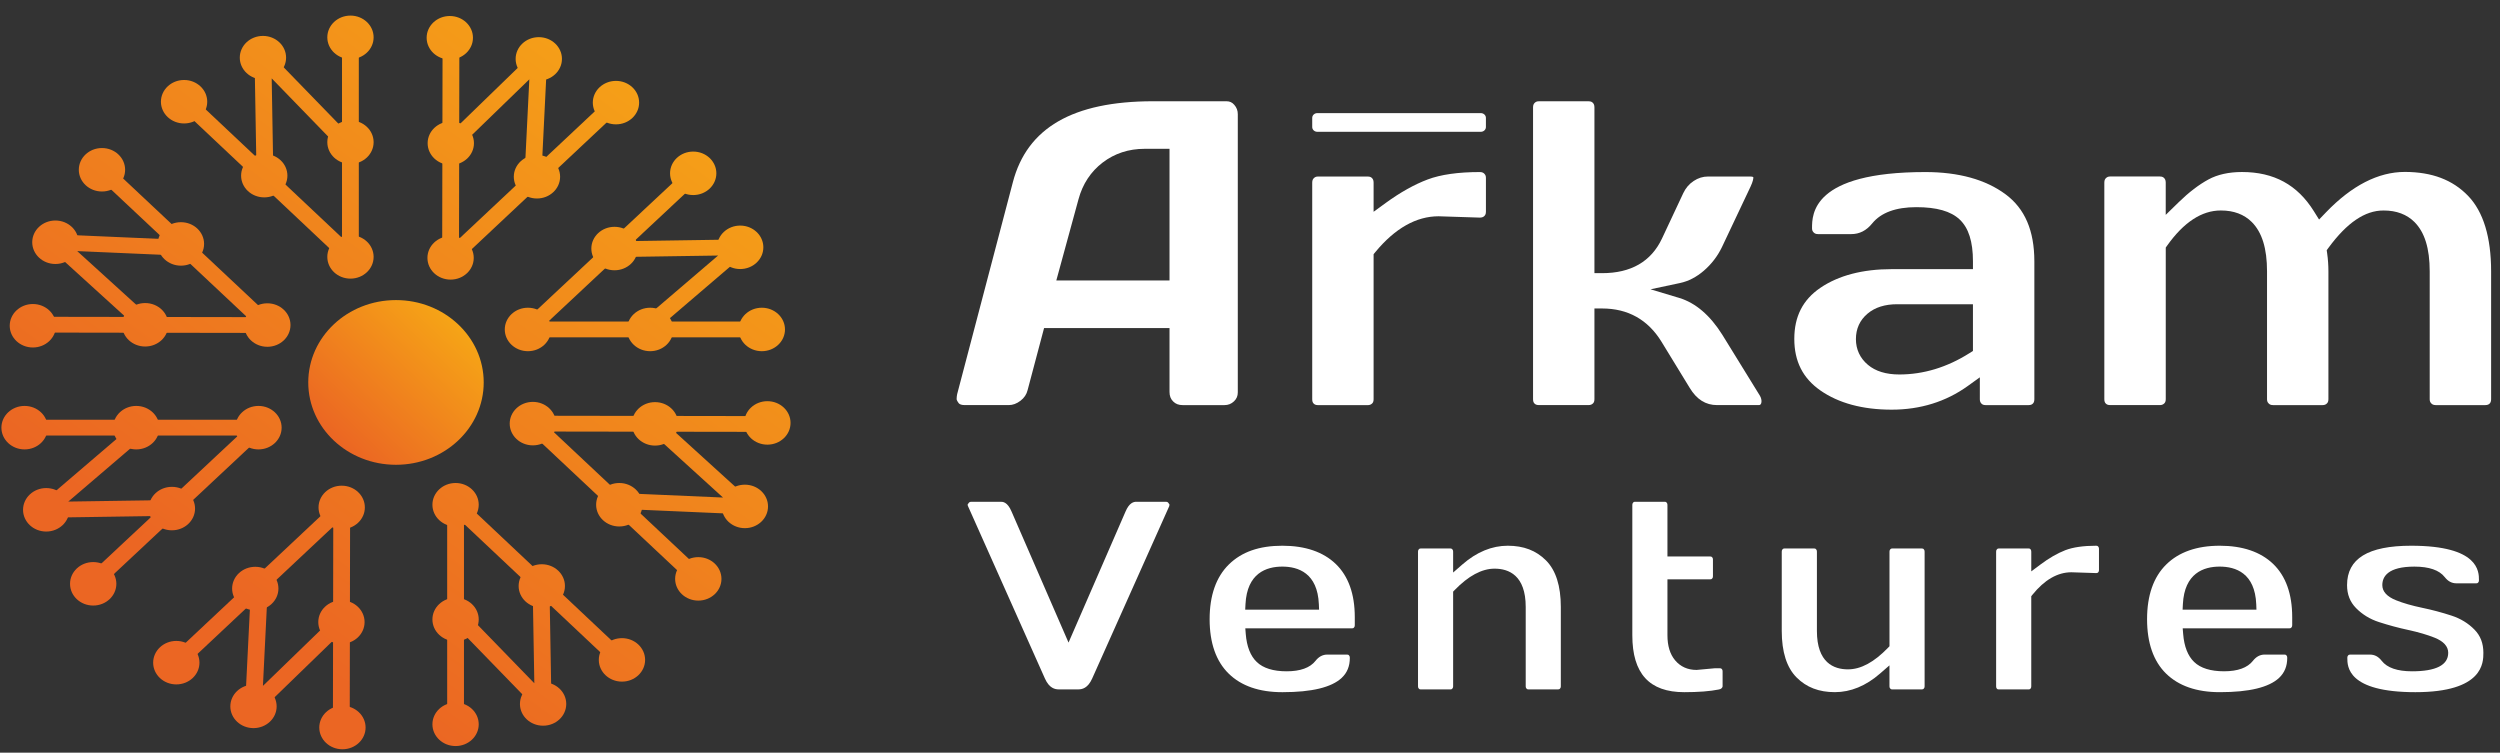 <svg width="186" height="56" viewBox="0 0 186 56" fill="none" xmlns="http://www.w3.org/2000/svg">
<rect x="0" y="0" width="186" height="56" fill="#333333" stroke="none"/>
<path fill-rule="evenodd" clip-rule="evenodd" d="M91.246 7.533H85.764C79.818 7.542 76.413 9.514 75.355 13.564L71.212 29.325C71.19 29.434 71.174 29.56 71.172 29.701C71.172 29.706 71.177 29.795 71.328 29.997C71.401 30.09 71.557 30.139 71.796 30.139H75.048C75.352 30.139 75.638 30.034 75.923 29.817C76.204 29.602 76.377 29.342 76.455 29.021L77.679 24.408H87.012V29.157C87.012 29.457 87.097 29.684 87.281 29.866C87.466 30.054 87.693 30.14 87.993 30.14H91.097C91.38 30.14 91.607 30.05 91.811 29.857C92.003 29.675 92.092 29.462 92.092 29.191V8.498C92.092 8.227 92.009 8.004 91.831 7.8C91.669 7.613 91.49 7.533 91.246 7.533ZM87.012 20.869H78.589L80.241 14.823C80.548 13.688 81.154 12.769 82.041 12.091C82.927 11.416 83.974 11.072 85.153 11.072H87.012V20.869Z" fill="white"/>
<path d="M110.1 12.801C108.492 12.801 107.184 12.987 106.216 13.353C105.226 13.726 104.181 14.313 103.105 15.094L102.196 15.757V13.585C102.196 13.397 102.134 13.307 102.078 13.251C102.023 13.195 101.941 13.134 101.762 13.134H98.062C97.928 13.134 97.833 13.17 97.749 13.256C97.689 13.316 97.629 13.402 97.629 13.586V29.706C97.629 29.893 97.684 29.973 97.741 30.029C97.793 30.081 97.877 30.142 98.062 30.142H101.762C101.896 30.142 101.997 30.103 102.084 30.021C102.138 29.969 102.196 29.887 102.196 29.706V18.911L102.329 18.75C103.79 16.985 105.372 16.091 107.031 16.091L110.101 16.19C110.289 16.19 110.378 16.127 110.435 16.072C110.494 16.012 110.553 15.932 110.553 15.755V13.235C110.553 13.1 110.518 13.009 110.43 12.921C110.369 12.861 110.284 12.801 110.1 12.801Z" fill="white"/>
<path d="M128.139 24.904L130.94 29.446C131.122 29.758 131.083 30.139 130.873 30.139H127.752C126.901 30.139 126.235 29.721 125.713 28.856L123.616 25.426C122.607 23.784 121.121 22.951 119.199 22.951H118.626V29.704C118.626 29.883 118.568 29.966 118.513 30.018C118.426 30.1 118.326 30.138 118.191 30.138H114.492C114.307 30.138 114.221 30.078 114.171 30.026C114.114 29.97 114.059 29.89 114.059 29.704V7.986C114.059 7.802 114.118 7.715 114.179 7.655C114.263 7.57 114.358 7.535 114.492 7.535H118.191C118.371 7.535 118.453 7.595 118.507 7.651C118.564 7.708 118.626 7.797 118.626 7.986V20.323H119.199C121.344 20.323 122.841 19.461 123.647 17.756L125.233 14.375C125.411 13.995 125.664 13.695 126.004 13.468C126.343 13.243 126.694 13.133 127.077 13.133H130.196C130.402 13.133 130.465 13.175 130.449 13.203C130.449 13.294 130.422 13.501 130.24 13.887L128.112 18.387C127.785 19.063 127.333 19.652 126.766 20.141C126.217 20.614 125.619 20.925 124.989 21.058L122.798 21.523L124.942 22.169C126.154 22.536 127.229 23.457 128.139 24.904Z" fill="white"/>
<path fill-rule="evenodd" clip-rule="evenodd" d="M149.211 14.454C147.732 13.357 145.724 12.801 143.242 12.801C134.815 12.801 134.815 15.947 134.815 16.982C134.815 17.116 134.851 17.21 134.936 17.294C134.997 17.356 135.084 17.418 135.267 17.418H137.727C138.344 17.418 138.855 17.159 139.291 16.624C139.944 15.82 141.05 15.413 142.574 15.413C144.089 15.413 145.145 15.713 145.801 16.333C146.463 16.957 146.788 17.976 146.788 19.449V20.024H140.75C138.579 20.024 136.79 20.493 135.433 21.416C134.129 22.305 133.496 23.547 133.496 25.214C133.496 26.885 134.132 28.139 135.438 29.051C136.794 29.995 138.569 30.475 140.71 30.479H140.744C142.87 30.479 144.772 29.888 146.395 28.724L147.3 28.073V29.706C147.3 29.842 147.336 29.942 147.418 30.026C147.472 30.082 147.555 30.141 147.735 30.141H150.921C151.108 30.141 151.192 30.081 151.245 30.026C151.295 29.977 151.356 29.892 151.356 29.706V19.448C151.354 17.158 150.654 15.524 149.211 14.454ZM146.787 26.11L146.519 26.28C144.86 27.328 143.107 27.861 141.311 27.861C140.324 27.861 139.539 27.62 138.976 27.145C138.388 26.655 138.08 25.992 138.08 25.231C138.08 24.457 138.372 23.819 138.949 23.332L138.953 23.33C139.504 22.867 140.24 22.635 141.145 22.635H146.787V26.11Z" fill="white"/>
<path d="M178.923 12.791H178.934C180.943 12.798 182.478 13.38 183.626 14.572C184.762 15.752 185.339 17.642 185.339 20.194V29.704C185.339 29.89 185.277 29.976 185.229 30.025C185.174 30.079 185.088 30.14 184.904 30.14H181.223C181.036 30.14 180.948 30.074 180.893 30.018C180.806 29.933 180.77 29.839 180.77 29.704V20.194C180.77 18.483 180.398 17.282 179.636 16.518C179.065 15.951 178.295 15.661 177.35 15.661H177.324C175.953 15.661 174.617 16.566 173.245 18.429L173.108 18.617L173.141 18.852C173.204 19.296 173.234 19.747 173.234 20.194V29.704C173.234 29.884 173.175 29.965 173.119 30.02C173.033 30.104 172.934 30.14 172.799 30.14H169.118C168.935 30.14 168.849 30.079 168.787 30.015C168.701 29.932 168.667 29.838 168.667 29.703V20.193C168.667 18.483 168.295 17.281 167.531 16.517C166.961 15.95 166.19 15.66 165.245 15.66H165.219C163.809 15.66 162.469 16.537 161.238 18.27L161.132 18.419V29.703C161.132 29.884 161.071 29.966 161.018 30.017C160.93 30.1 160.83 30.139 160.695 30.139H156.996C156.811 30.139 156.725 30.078 156.674 30.026C156.617 29.97 156.562 29.889 156.562 29.703V13.583C156.562 13.399 156.622 13.313 156.682 13.253C156.768 13.167 156.862 13.131 156.995 13.131H160.695C160.874 13.131 160.956 13.192 161.01 13.247C161.066 13.304 161.13 13.394 161.13 13.582V15.986L162.102 15.038C162.856 14.302 163.599 13.736 164.312 13.35C164.988 12.984 165.827 12.798 166.805 12.798C169.179 12.798 170.927 13.749 172.149 15.71L172.539 16.334L173.048 15.804C174.968 13.805 176.945 12.791 178.923 12.791Z" fill="white"/>
<path d="M86.914 37.399C86.896 37.377 86.86 37.332 86.717 37.332H84.537C84.33 37.334 84.013 37.413 83.738 38.062L79.499 47.808L75.263 38.066C74.957 37.332 74.597 37.332 74.462 37.332H72.282C72.146 37.332 72.107 37.378 72.086 37.403C72.012 37.493 71.993 37.54 71.989 37.55L71.988 37.552C71.99 37.576 71.998 37.613 72.012 37.643L72.018 37.655L77.742 50.482C78.065 51.208 78.491 51.291 78.783 51.291H80.217C80.509 51.291 80.934 51.207 81.258 50.482L86.993 37.655C87.003 37.63 87.01 37.587 87.01 37.537C87.01 37.537 87.008 37.534 87.005 37.529C86.994 37.512 86.97 37.468 86.914 37.399Z" fill="white"/>
<path fill-rule="evenodd" clip-rule="evenodd" d="M91.426 41.997C92.383 41.058 93.685 40.602 95.408 40.602C97.108 40.602 98.444 41.059 99.381 41.959C100.32 42.863 100.796 44.193 100.796 45.916V46.503C100.796 46.615 100.761 46.666 100.73 46.698C100.698 46.73 100.665 46.749 100.594 46.749H92.651L92.684 47.169C92.758 48.101 93.034 48.804 93.504 49.253C93.983 49.713 94.732 49.945 95.726 49.945C96.743 49.945 97.465 49.684 97.871 49.17C98.119 48.855 98.399 48.706 98.742 48.701H100.226C100.297 48.701 100.33 48.721 100.361 48.752C100.393 48.785 100.427 48.836 100.427 48.949C100.427 49.566 100.229 50.053 99.82 50.436C99.066 51.142 97.59 51.498 95.433 51.498H95.395C93.69 51.498 92.35 51.034 91.415 50.118C90.474 49.198 89.996 47.834 89.996 46.067C89.996 44.299 90.48 42.928 91.426 41.997ZM92.664 44.953L92.643 45.361H98.14L98.123 44.956C98.028 42.64 96.591 42.155 95.404 42.155C94.215 42.156 92.778 42.641 92.664 44.953Z" fill="white"/>
<path d="M112.176 40.602C111 40.602 109.867 41.067 108.81 41.988L108.113 42.596V41.056C108.113 40.943 108.077 40.891 108.047 40.861C108.01 40.822 107.975 40.808 107.922 40.808H105.691C105.635 40.808 105.603 40.822 105.565 40.861C105.534 40.892 105.5 40.943 105.5 41.056V51.055C105.5 51.158 105.535 51.208 105.565 51.239C105.603 51.279 105.637 51.292 105.691 51.292H107.922C107.977 51.292 108.01 51.279 108.047 51.24C108.078 51.208 108.113 51.158 108.113 51.055V44.017L108.221 43.906C109.247 42.846 110.248 42.308 111.195 42.308C112.252 42.308 113.513 42.803 113.513 45.155V51.054C113.513 51.157 113.548 51.207 113.578 51.238C113.616 51.278 113.649 51.291 113.704 51.291H115.924C115.995 51.291 116.028 51.272 116.06 51.238C116.09 51.207 116.125 51.157 116.125 51.054V45.155C116.125 43.592 115.754 42.428 115.023 41.696C114.29 40.959 113.359 40.602 112.176 40.602Z" fill="white"/>
<path d="M127.589 49.718H127.958C128.032 49.718 128.067 49.737 128.098 49.77C128.126 49.799 128.161 49.846 128.161 49.955V51.055C128.161 51.092 128.153 51.138 128.094 51.199C128.041 51.254 127.979 51.284 127.87 51.3C127.226 51.431 126.364 51.498 125.31 51.498C122.709 51.498 121.445 50.112 121.445 47.263V37.58C121.445 37.468 121.481 37.417 121.51 37.385C121.548 37.346 121.581 37.332 121.636 37.332H123.867C123.922 37.332 123.955 37.346 123.991 37.384C124.023 37.416 124.058 37.468 124.058 37.58V41.403H127.25C127.31 41.403 127.343 41.417 127.38 41.455C127.409 41.484 127.443 41.531 127.443 41.641V42.864C127.443 42.973 127.409 43.021 127.38 43.049C127.342 43.088 127.31 43.101 127.25 43.101H124.058V47.264C124.058 48.048 124.248 48.675 124.625 49.123C125.025 49.601 125.563 49.843 126.226 49.843L127.589 49.718Z" fill="white"/>
<path d="M142.992 40.808H140.771C140.715 40.808 140.683 40.821 140.645 40.86C140.616 40.891 140.578 40.942 140.578 41.055V48.081L140.47 48.193C139.422 49.275 138.446 49.8 137.485 49.8C136.434 49.8 135.178 49.304 135.178 46.943V41.054C135.178 40.942 135.142 40.89 135.111 40.859C135.073 40.82 135.041 40.807 134.985 40.807H132.755C132.701 40.807 132.667 40.82 132.628 40.859C132.599 40.891 132.562 40.942 132.562 41.054V46.943C132.562 48.504 132.934 49.669 133.665 50.402C134.398 51.139 135.33 51.496 136.512 51.496C137.689 51.496 138.822 51.031 139.878 50.11L140.576 49.503V51.053C140.576 51.158 140.612 51.206 140.643 51.238C140.681 51.277 140.713 51.291 140.77 51.291H142.99C143.06 51.291 143.095 51.271 143.126 51.237C143.155 51.206 143.191 51.158 143.191 51.053V41.056C143.191 40.944 143.156 40.891 143.124 40.859C143.097 40.827 143.064 40.808 142.992 40.808Z" fill="white"/>
<path d="M153.655 40.936C154.231 40.714 155.007 40.602 155.962 40.602C156.033 40.602 156.066 40.621 156.097 40.653C156.128 40.686 156.164 40.736 156.164 40.839V42.401C156.164 42.51 156.13 42.557 156.102 42.587C156.071 42.619 156.036 42.638 155.962 42.638L154.111 42.577C153.081 42.577 152.107 43.141 151.21 44.254L151.126 44.358V51.056C151.126 51.165 151.092 51.212 151.065 51.241C151.026 51.28 150.991 51.293 150.935 51.293H148.703C148.624 51.293 148.596 51.27 148.573 51.245C148.548 51.218 148.512 51.169 148.512 51.056V41.055C148.512 40.941 148.548 40.89 148.579 40.86C148.617 40.821 148.649 40.807 148.703 40.807H150.935C151.003 40.807 151.032 40.825 151.061 40.855C151.089 40.885 151.127 40.938 151.127 41.056V42.511L151.801 42.007C152.443 41.525 153.067 41.165 153.655 40.936Z" fill="white"/>
<path fill-rule="evenodd" clip-rule="evenodd" d="M165.15 40.602C163.451 40.602 162.111 41.07 161.17 41.997C160.221 42.929 159.742 44.298 159.742 46.066C159.742 47.833 160.217 49.197 161.158 50.117C162.094 51.033 163.434 51.497 165.141 51.497H165.177C167.335 51.497 168.81 51.141 169.563 50.435C169.971 50.051 170.17 49.565 170.17 48.948C170.17 48.835 170.135 48.784 170.104 48.751C170.074 48.72 170.039 48.7 169.968 48.7H168.485C168.144 48.705 167.864 48.854 167.614 49.169C167.208 49.683 166.486 49.944 165.468 49.944C164.474 49.944 163.724 49.711 163.246 49.252C162.777 48.803 162.501 48.101 162.427 47.168L162.393 46.748H170.338C170.408 46.748 170.441 46.728 170.473 46.696C170.504 46.664 170.54 46.614 170.54 46.502V45.915C170.54 44.193 170.064 42.863 169.125 41.958C168.187 41.058 166.849 40.602 165.15 40.602ZM162.385 45.361L162.406 44.953C162.52 42.641 163.957 42.155 165.144 42.155C166.333 42.155 167.769 42.64 167.865 44.955L167.88 45.361H162.385Z" fill="white"/>
<path d="M182.393 45.802C183.062 46.019 183.636 46.37 184.1 46.843C184.546 47.297 184.763 47.862 184.763 48.568C184.763 49.293 184.763 51.498 179.703 51.498C174.641 51.498 174.641 49.58 174.641 48.948C174.641 48.837 174.677 48.786 174.708 48.754C174.74 48.722 174.774 48.702 174.844 48.702H176.326C176.673 48.702 176.95 48.849 177.198 49.165C177.603 49.683 178.363 49.945 179.453 49.945C181.241 49.945 182.147 49.482 182.147 48.569C182.147 48.092 181.803 47.711 181.124 47.44C180.59 47.227 179.933 47.034 179.168 46.868C178.445 46.713 177.713 46.515 176.995 46.282C176.331 46.068 175.757 45.718 175.289 45.241C174.841 44.783 174.621 44.225 174.621 43.532C174.621 41.56 176.183 40.602 179.393 40.602C184.434 40.602 184.434 42.529 184.434 43.161C184.434 43.268 184.399 43.32 184.369 43.35C184.34 43.381 184.31 43.399 184.242 43.399H182.758C182.412 43.399 182.136 43.252 181.887 42.936C181.481 42.418 180.723 42.156 179.632 42.156C177.659 42.156 177.244 42.903 177.244 43.532C177.244 44.01 177.59 44.389 178.269 44.661C178.803 44.875 179.46 45.064 180.223 45.223C180.944 45.372 181.674 45.567 182.393 45.802Z" fill="white"/>
<path d="M26.072 19.7C25.909 19.7 25.749 19.64 25.629 19.527L13.253 7.869C13.009 7.64 13.009 7.269 13.254 7.04C13.498 6.812 13.894 6.812 14.137 7.041L25.445 17.692V2.88C25.445 2.556 25.726 2.293 26.071 2.293C26.416 2.293 26.696 2.556 26.696 2.88V19.113C26.696 19.35 26.544 19.564 26.31 19.655C26.233 19.685 26.153 19.7 26.072 19.7Z" fill="url(#paint0_linear_1301_309)"/>
<path d="M19.714 13.712C19.373 13.712 19.095 13.456 19.09 13.135L18.938 4.299C18.933 4.055 19.091 3.834 19.332 3.744C19.573 3.655 19.849 3.714 20.024 3.894L26.536 10.601C26.769 10.84 26.75 11.212 26.495 11.43C26.24 11.649 25.845 11.631 25.611 11.392L20.214 5.831L20.339 13.116C20.345 13.44 20.07 13.706 19.724 13.711C19.72 13.712 19.717 13.712 19.714 13.712Z" fill="url(#paint1_linear_1301_309)"/>
<path d="M19.66 14.685C20.612 14.685 21.383 13.961 21.383 13.068C21.383 12.175 20.612 11.451 19.66 11.451C18.709 11.451 17.938 12.175 17.938 13.068C17.938 13.961 18.709 14.685 19.66 14.685Z" fill="url(#paint2_linear_1301_309)"/>
<path d="M26.074 12.195C27.026 12.195 27.797 11.471 27.797 10.578C27.797 9.685 27.026 8.961 26.074 8.961C25.123 8.961 24.352 9.685 24.352 10.578C24.352 11.471 25.123 12.195 26.074 12.195Z" fill="url(#paint3_linear_1301_309)"/>
<path d="M26.074 20.73C27.026 20.73 27.797 20.006 27.797 19.113C27.797 18.22 27.026 17.496 26.074 17.496C25.123 17.496 24.352 18.22 24.352 19.113C24.352 20.006 25.123 20.73 26.074 20.73Z" fill="url(#paint4_linear_1301_309)"/>
<path d="M13.695 9.185C14.647 9.185 15.418 8.461 15.418 7.568C15.418 6.675 14.647 5.951 13.695 5.951C12.744 5.951 11.973 6.675 11.973 7.568C11.973 8.461 12.744 9.185 13.695 9.185Z" fill="url(#paint5_linear_1301_309)"/>
<path d="M26.074 4.394C27.026 4.394 27.797 3.67 27.797 2.777C27.797 1.884 27.026 1.16 26.074 1.16C25.123 1.16 24.352 1.884 24.352 2.777C24.352 3.67 25.123 4.394 26.074 4.394Z" fill="url(#paint6_linear_1301_309)"/>
<path d="M19.563 5.906C20.514 5.906 21.285 5.182 21.285 4.289C21.285 3.396 20.514 2.672 19.563 2.672C18.611 2.672 17.84 3.396 17.84 4.289C17.84 5.182 18.611 5.906 19.563 5.906Z" fill="url(#paint7_linear_1301_309)"/>
<path d="M33.523 19.773C33.442 19.773 33.361 19.758 33.283 19.728C33.05 19.636 32.897 19.422 32.898 19.185L32.928 2.727C32.929 2.403 33.208 2.141 33.553 2.141C33.898 2.142 34.178 2.405 34.178 2.729L34.151 17.767L45.308 7.293C45.552 7.063 45.948 7.063 46.192 7.293C46.436 7.522 46.436 7.893 46.192 8.122L33.964 19.601C33.845 19.713 33.685 19.773 33.523 19.773Z" fill="url(#paint8_linear_1301_309)"/>
<path d="M39.636 14.032C39.626 14.032 39.616 14.032 39.606 14.031C39.261 14.017 38.995 13.742 39.01 13.418L39.382 5.903L33.984 11.137C33.743 11.37 33.348 11.375 33.1 11.151C32.852 10.925 32.846 10.554 33.086 10.321L39.633 3.972C39.814 3.797 40.092 3.744 40.33 3.841C40.568 3.937 40.718 4.163 40.707 4.407L40.259 13.472C40.244 13.788 39.968 14.032 39.636 14.032Z" fill="url(#paint9_linear_1301_309)"/>
<path d="M33.539 12.271C34.491 12.271 35.262 11.547 35.262 10.654C35.262 9.761 34.491 9.037 33.539 9.037C32.588 9.037 31.816 9.761 31.816 10.654C31.816 11.547 32.588 12.271 33.539 12.271Z" fill="url(#paint10_linear_1301_309)"/>
<path d="M39.949 14.768C40.901 14.768 41.672 14.043 41.672 13.15C41.672 12.257 40.901 11.533 39.949 11.533C38.998 11.533 38.227 12.257 38.227 13.15C38.227 14.043 38.998 14.768 39.949 14.768Z" fill="url(#paint11_linear_1301_309)"/>
<path d="M33.524 20.803C34.475 20.803 35.246 20.079 35.246 19.186C35.246 18.293 34.475 17.568 33.524 17.568C32.572 17.568 31.801 18.293 31.801 19.186C31.801 20.079 32.572 20.803 33.524 20.803Z" fill="url(#paint12_linear_1301_309)"/>
<path d="M33.465 4.426C34.416 4.426 35.188 3.702 35.188 2.809C35.188 1.915 34.416 1.191 33.465 1.191C32.514 1.191 31.742 1.915 31.742 2.809C31.742 3.702 32.514 4.426 33.465 4.426Z" fill="url(#paint13_linear_1301_309)"/>
<path d="M45.828 9.252C46.78 9.252 47.551 8.528 47.551 7.635C47.551 6.742 46.78 6.018 45.828 6.018C44.877 6.018 44.105 6.742 44.105 7.635C44.105 8.528 44.877 9.252 45.828 9.252Z" fill="url(#paint14_linear_1301_309)"/>
<path d="M40.086 5.998C41.038 5.998 41.809 5.274 41.809 4.381C41.809 3.488 41.038 2.764 40.086 2.764C39.135 2.764 38.363 3.488 38.363 4.381C38.363 5.274 39.135 5.998 40.086 5.998Z" fill="url(#paint15_linear_1301_309)"/>
<path d="M56.571 25.098H39.278C39.025 25.098 38.797 24.955 38.7 24.736C38.603 24.516 38.657 24.264 38.836 24.096L51.255 12.478C51.5 12.249 51.895 12.249 52.139 12.479C52.382 12.708 52.382 13.08 52.138 13.308L40.791 23.924H56.571C56.916 23.924 57.196 24.187 57.196 24.511C57.196 24.835 56.916 25.098 56.571 25.098Z" fill="url(#paint16_linear_1301_309)"/>
<path d="M47.924 25.099C47.754 25.099 47.585 25.035 47.461 24.908C47.228 24.668 47.247 24.297 47.502 24.078L53.426 19.012L45.666 19.13C45.663 19.13 45.659 19.13 45.656 19.13C45.315 19.13 45.036 18.874 45.031 18.553C45.026 18.229 45.301 17.962 45.646 17.957L55.059 17.814C55.063 17.814 55.066 17.814 55.07 17.814C55.326 17.814 55.557 17.961 55.651 18.185C55.747 18.411 55.684 18.67 55.492 18.835L48.347 24.947C48.225 25.047 48.074 25.099 47.924 25.099Z" fill="url(#paint17_linear_1301_309)"/>
<path d="M45.719 20.109C46.67 20.109 47.442 19.385 47.442 18.492C47.442 17.599 46.67 16.875 45.719 16.875C44.767 16.875 43.996 17.599 43.996 18.492C43.996 19.385 44.767 20.109 45.719 20.109Z" fill="url(#paint18_linear_1301_309)"/>
<path d="M48.371 26.129C49.323 26.129 50.094 25.405 50.094 24.512C50.094 23.619 49.323 22.895 48.371 22.895C47.42 22.895 46.648 23.619 46.648 24.512C46.648 25.405 47.42 26.129 48.371 26.129Z" fill="url(#paint19_linear_1301_309)"/>
<path d="M39.277 26.129C40.229 26.129 41 25.405 41 24.512C41 23.619 40.229 22.895 39.277 22.895C38.326 22.895 37.555 23.619 37.555 24.512C37.555 25.405 38.326 26.129 39.277 26.129Z" fill="url(#paint20_linear_1301_309)"/>
<path d="M51.574 14.512C52.526 14.512 53.297 13.788 53.297 12.895C53.297 12.001 52.526 11.277 51.574 11.277C50.623 11.277 49.852 12.001 49.852 12.895C49.852 13.788 50.623 14.512 51.574 14.512Z" fill="url(#paint21_linear_1301_309)"/>
<path d="M56.68 26.129C57.631 26.129 58.403 25.405 58.403 24.512C58.403 23.619 57.631 22.895 56.68 22.895C55.728 22.895 54.957 23.619 54.957 24.512C54.957 25.405 55.728 26.129 56.68 26.129Z" fill="url(#paint22_linear_1301_309)"/>
<path d="M55.07 20.017C56.022 20.017 56.793 19.294 56.793 18.4C56.793 17.507 56.022 16.783 55.07 16.783C54.119 16.783 53.348 17.507 53.348 18.4C53.348 19.294 54.119 20.017 55.07 20.017Z" fill="url(#paint23_linear_1301_309)"/>
<path d="M51.873 43.582C51.714 43.582 51.553 43.525 51.431 43.41L39.203 31.931C39.024 31.764 38.97 31.511 39.068 31.291C39.164 31.073 39.393 30.93 39.645 30.93L57.179 30.958C57.524 30.959 57.803 31.222 57.803 31.546C57.802 31.87 57.523 32.132 57.178 32.132H57.177L41.157 32.107L52.315 42.581C52.559 42.81 52.559 43.181 52.315 43.41C52.193 43.524 52.033 43.582 51.873 43.582Z" fill="url(#paint24_linear_1301_309)"/>
<path d="M55.416 38.264C55.406 38.264 55.397 38.264 55.386 38.263L45.729 37.841C45.384 37.826 45.118 37.551 45.133 37.227C45.149 36.903 45.442 36.652 45.787 36.668L53.791 37.017L48.216 31.949C47.968 31.724 47.962 31.353 48.201 31.12C48.442 30.887 48.838 30.882 49.085 31.106L55.849 37.254C56.036 37.423 56.091 37.684 55.989 37.908C55.891 38.125 55.664 38.264 55.416 38.264Z" fill="url(#paint25_linear_1301_309)"/>
<path d="M48.734 33.152C49.686 33.152 50.457 32.428 50.457 31.535C50.457 30.642 49.686 29.918 48.734 29.918C47.783 29.918 47.012 30.642 47.012 31.535C47.012 32.428 47.783 33.152 48.734 33.152Z" fill="url(#paint26_linear_1301_309)"/>
<path d="M46.074 39.17C47.026 39.17 47.797 38.446 47.797 37.553C47.797 36.66 47.026 35.935 46.074 35.935C45.123 35.935 44.352 36.66 44.352 37.553C44.352 38.446 45.123 39.17 46.074 39.17Z" fill="url(#paint27_linear_1301_309)"/>
<path d="M39.645 33.135C40.596 33.135 41.367 32.411 41.367 31.518C41.367 30.624 40.596 29.9 39.645 29.9C38.693 29.9 37.922 30.624 37.922 31.518C37.922 32.411 38.693 33.135 39.645 33.135Z" fill="url(#paint28_linear_1301_309)"/>
<path d="M57.094 33.082C58.045 33.082 58.817 32.358 58.817 31.465C58.817 30.572 58.045 29.848 57.094 29.848C56.142 29.848 55.371 30.572 55.371 31.465C55.371 32.358 56.142 33.082 57.094 33.082Z" fill="url(#paint29_linear_1301_309)"/>
<path d="M51.953 44.685C52.905 44.685 53.676 43.962 53.676 43.068C53.676 42.175 52.905 41.451 51.953 41.451C51.002 41.451 50.23 42.175 50.23 43.068C50.23 43.962 51.002 44.685 51.953 44.685Z" fill="url(#paint30_linear_1301_309)"/>
<path d="M55.418 39.295C56.37 39.295 57.141 38.571 57.141 37.678C57.141 36.785 56.37 36.06 55.418 36.06C54.467 36.06 53.695 36.785 53.695 37.678C53.695 38.571 54.467 39.295 55.418 39.295Z" fill="url(#paint31_linear_1301_309)"/>
<path d="M33.895 54.372C33.55 54.372 33.27 54.109 33.27 53.785V37.552C33.27 37.315 33.422 37.101 33.656 37.009C33.89 36.919 34.158 36.969 34.337 37.137L46.713 48.794C46.956 49.024 46.956 49.395 46.712 49.624C46.467 49.853 46.072 49.852 45.828 49.623L34.52 38.972V53.785C34.52 54.109 34.241 54.372 33.895 54.372Z" fill="url(#paint32_linear_1301_309)"/>
<path d="M40.407 52.963C40.235 52.963 40.066 52.897 39.944 52.772L33.433 46.065C33.2 45.826 33.219 45.455 33.474 45.236C33.729 45.017 34.124 45.035 34.357 45.275L39.754 50.835L39.628 43.551C39.623 43.227 39.898 42.96 40.243 42.955C40.246 42.955 40.25 42.955 40.254 42.955C40.594 42.955 40.873 43.211 40.878 43.532L41.03 52.369C41.034 52.613 40.877 52.833 40.636 52.923C40.563 52.951 40.484 52.963 40.407 52.963Z" fill="url(#paint33_linear_1301_309)"/>
<path d="M40.309 45.215C41.26 45.215 42.032 44.491 42.032 43.598C42.032 42.705 41.26 41.98 40.309 41.98C39.357 41.98 38.586 42.705 38.586 43.598C38.586 44.491 39.357 45.215 40.309 45.215Z" fill="url(#paint34_linear_1301_309)"/>
<path d="M33.895 47.705C34.846 47.705 35.617 46.981 35.617 46.088C35.617 45.195 34.846 44.471 33.895 44.471C32.943 44.471 32.172 45.195 32.172 46.088C32.172 46.981 32.943 47.705 33.895 47.705Z" fill="url(#paint35_linear_1301_309)"/>
<path d="M33.895 39.17C34.846 39.17 35.617 38.446 35.617 37.553C35.617 36.66 34.846 35.935 33.895 35.935C32.943 35.935 32.172 36.66 32.172 37.553C32.172 38.446 32.943 39.17 33.895 39.17Z" fill="url(#paint36_linear_1301_309)"/>
<path d="M46.274 50.713C47.225 50.713 47.996 49.989 47.996 49.096C47.996 48.203 47.225 47.478 46.274 47.478C45.322 47.478 44.551 48.203 44.551 49.096C44.551 49.989 45.322 50.713 46.274 50.713Z" fill="url(#paint37_linear_1301_309)"/>
<path d="M33.895 55.506C34.846 55.506 35.617 54.782 35.617 53.889C35.617 52.995 34.846 52.272 33.895 52.272C32.943 52.272 32.172 52.995 32.172 53.889C32.172 54.782 32.943 55.506 33.895 55.506Z" fill="url(#paint38_linear_1301_309)"/>
<path d="M40.406 53.992C41.358 53.992 42.129 53.268 42.129 52.375C42.129 51.482 41.358 50.758 40.406 50.758C39.455 50.758 38.684 51.482 38.684 52.375C38.684 53.268 39.455 53.992 40.406 53.992Z" fill="url(#paint39_linear_1301_309)"/>
<path d="M25.393 54.796H25.392C25.047 54.795 24.768 54.532 24.768 54.208L24.795 39.17L13.637 49.644C13.394 49.874 12.997 49.874 12.754 49.644C12.509 49.415 12.509 49.044 12.754 48.815L24.981 37.336C25.159 37.168 25.429 37.118 25.663 37.209C25.897 37.301 26.049 37.515 26.048 37.752L26.019 54.21C26.018 54.534 25.738 54.796 25.393 54.796Z" fill="url(#paint40_linear_1301_309)"/>
<path d="M18.859 53.142C18.775 53.142 18.691 53.126 18.612 53.093C18.373 52.997 18.224 52.772 18.235 52.527L18.684 43.462C18.7 43.138 18.989 42.887 19.338 42.903C19.683 42.918 19.949 43.193 19.934 43.517L19.562 51.03L24.96 45.797C25.201 45.563 25.596 45.558 25.844 45.783C26.091 46.008 26.098 46.38 25.858 46.612L19.309 52.962C19.189 53.08 19.025 53.142 18.859 53.142Z" fill="url(#paint41_linear_1301_309)"/>
<path d="M25.402 47.9C26.354 47.9 27.125 47.176 27.125 46.283C27.125 45.39 26.354 44.666 25.402 44.666C24.451 44.666 23.68 45.39 23.68 46.283C23.68 47.176 24.451 47.9 25.402 47.9Z" fill="url(#paint42_linear_1301_309)"/>
<path d="M18.992 45.404C19.944 45.404 20.715 44.68 20.715 43.787C20.715 42.894 19.944 42.17 18.992 42.17C18.041 42.17 17.27 42.894 17.27 43.787C17.27 44.68 18.041 45.404 18.992 45.404Z" fill="url(#paint43_linear_1301_309)"/>
<path d="M25.422 39.369C26.373 39.369 27.145 38.645 27.145 37.752C27.145 36.859 26.373 36.135 25.422 36.135C24.471 36.135 23.699 36.859 23.699 37.752C23.699 38.645 24.471 39.369 25.422 39.369Z" fill="url(#paint44_linear_1301_309)"/>
<path d="M25.477 55.746C26.428 55.746 27.2 55.022 27.2 54.129C27.2 53.236 26.428 52.512 25.477 52.512C24.525 52.512 23.754 53.236 23.754 54.129C23.754 55.022 24.525 55.746 25.477 55.746Z" fill="url(#paint45_linear_1301_309)"/>
<path d="M13.117 50.92C14.069 50.92 14.84 50.196 14.84 49.303C14.84 48.41 14.069 47.685 13.117 47.685C12.166 47.685 11.395 48.41 11.395 49.303C11.395 50.196 12.166 50.92 13.117 50.92Z" fill="url(#paint46_linear_1301_309)"/>
<path d="M18.86 54.172C19.811 54.172 20.582 53.448 20.582 52.555C20.582 51.662 19.811 50.938 18.86 50.938C17.908 50.938 17.137 51.662 17.137 52.555C17.137 53.448 17.908 54.172 18.86 54.172Z" fill="url(#paint47_linear_1301_309)"/>
<path d="M6.812 44.021C6.652 44.021 6.491 43.964 6.37 43.849C6.126 43.619 6.126 43.248 6.371 43.019L17.718 32.404H1.938C1.593 32.404 1.312 32.142 1.312 31.817C1.312 31.493 1.593 31.23 1.938 31.23H19.231C19.484 31.23 19.711 31.373 19.809 31.593C19.905 31.812 19.852 32.065 19.672 32.232L7.253 43.85C7.131 43.964 6.972 44.021 6.812 44.021Z" fill="url(#paint48_linear_1301_309)"/>
<path d="M3.438 38.516C3.182 38.516 2.951 38.369 2.856 38.145C2.761 37.919 2.824 37.66 3.016 37.495L10.161 31.383C10.416 31.166 10.812 31.182 11.044 31.422C11.277 31.661 11.258 32.032 11.004 32.251L5.08 37.317L12.84 37.2C12.843 37.2 12.847 37.2 12.85 37.2C13.191 37.2 13.469 37.456 13.474 37.777C13.48 38.101 13.205 38.368 12.86 38.373L3.446 38.516C3.444 38.516 3.441 38.516 3.438 38.516Z" fill="url(#paint49_linear_1301_309)"/>
<path d="M12.789 39.455C13.741 39.455 14.512 38.731 14.512 37.838C14.512 36.945 13.741 36.221 12.789 36.221C11.838 36.221 11.066 36.945 11.066 37.838C11.066 38.731 11.838 39.455 12.789 39.455Z" fill="url(#paint50_linear_1301_309)"/>
<path d="M10.137 33.436C11.088 33.436 11.86 32.712 11.86 31.818C11.86 30.925 11.088 30.201 10.137 30.201C9.185 30.201 8.414 30.925 8.414 31.818C8.414 32.712 9.185 33.436 10.137 33.436Z" fill="url(#paint51_linear_1301_309)"/>
<path d="M19.23 33.436C20.182 33.436 20.953 32.712 20.953 31.818C20.953 30.925 20.182 30.201 19.23 30.201C18.279 30.201 17.508 30.925 17.508 31.818C17.508 32.712 18.279 33.436 19.23 33.436Z" fill="url(#paint52_linear_1301_309)"/>
<path d="M6.934 45.053C7.885 45.053 8.657 44.329 8.657 43.436C8.657 42.542 7.885 41.818 6.934 41.818C5.982 41.818 5.211 42.542 5.211 43.436C5.211 44.329 5.982 45.053 6.934 45.053Z" fill="url(#paint53_linear_1301_309)"/>
<path d="M1.828 33.436C2.78 33.436 3.551 32.712 3.551 31.818C3.551 30.925 2.78 30.201 1.828 30.201C0.877 30.201 0.105 30.925 0.105 31.818C0.105 32.712 0.877 33.436 1.828 33.436Z" fill="url(#paint54_linear_1301_309)"/>
<path d="M3.438 39.547C4.389 39.547 5.16 38.823 5.16 37.93C5.16 37.037 4.389 36.312 3.438 36.312C2.486 36.312 1.715 37.037 1.715 37.93C1.715 38.823 2.486 39.547 3.438 39.547Z" fill="url(#paint55_linear_1301_309)"/>
<path d="M19.893 24.771H19.892L2.359 24.742C2.013 24.741 1.734 24.478 1.734 24.154C1.735 23.83 2.014 23.568 2.36 23.568H2.361L18.381 23.594L7.223 13.12C6.978 12.891 6.978 12.52 7.223 12.291C7.466 12.062 7.863 12.062 8.106 12.291L20.335 23.769C20.514 23.936 20.567 24.189 20.47 24.409C20.373 24.628 20.145 24.771 19.893 24.771Z" fill="url(#paint56_linear_1301_309)"/>
<path d="M10.885 24.757C10.729 24.757 10.572 24.702 10.451 24.591L3.687 18.444C3.5 18.274 3.444 18.013 3.547 17.79C3.65 17.566 3.888 17.424 4.15 17.436L13.807 17.858C14.152 17.872 14.419 18.147 14.403 18.471C14.387 18.795 14.098 19.045 13.75 19.031L5.744 18.682L11.32 23.749C11.567 23.975 11.573 24.346 11.334 24.578C11.212 24.697 11.049 24.757 10.885 24.757Z" fill="url(#paint57_linear_1301_309)"/>
<path d="M10.801 25.781C11.752 25.781 12.524 25.057 12.524 24.164C12.524 23.271 11.752 22.547 10.801 22.547C9.849 22.547 9.078 23.271 9.078 24.164C9.078 25.057 9.849 25.781 10.801 25.781Z" fill="url(#paint58_linear_1301_309)"/>
<path d="M13.461 19.765C14.413 19.765 15.184 19.041 15.184 18.148C15.184 17.255 14.413 16.531 13.461 16.531C12.51 16.531 11.738 17.255 11.738 18.148C11.738 19.041 12.51 19.765 13.461 19.765Z" fill="url(#paint59_linear_1301_309)"/>
<path d="M19.891 25.801C20.842 25.801 21.613 25.077 21.613 24.183C21.613 23.29 20.842 22.566 19.891 22.566C18.939 22.566 18.168 23.29 18.168 24.183C18.168 25.077 18.939 25.801 19.891 25.801Z" fill="url(#paint60_linear_1301_309)"/>
<path d="M2.445 25.853C3.397 25.853 4.168 25.129 4.168 24.236C4.168 23.343 3.397 22.619 2.445 22.619C1.494 22.619 0.723 23.343 0.723 24.236C0.723 25.129 1.494 25.853 2.445 25.853Z" fill="url(#paint61_linear_1301_309)"/>
<path d="M7.586 14.248C8.538 14.248 9.309 13.524 9.309 12.631C9.309 11.738 8.538 11.014 7.586 11.014C6.635 11.014 5.863 11.738 5.863 12.631C5.863 13.524 6.635 14.248 7.586 14.248Z" fill="url(#paint62_linear_1301_309)"/>
<path d="M4.121 19.641C5.073 19.641 5.844 18.916 5.844 18.023C5.844 17.13 5.073 16.406 4.121 16.406C3.17 16.406 2.398 17.13 2.398 18.023C2.398 18.916 3.17 19.641 4.121 19.641Z" fill="url(#paint63_linear_1301_309)"/>
<path d="M29.461 34.58C33.065 34.58 35.988 31.837 35.988 28.453C35.988 25.069 33.065 22.326 29.461 22.326C25.856 22.326 22.934 25.069 22.934 28.453C22.934 31.837 25.856 34.58 29.461 34.58Z" fill="url(#paint64_linear_1301_309)"/>
<path d="M110.175 8.416H98.006C97.798 8.416 97.629 8.575 97.629 8.77V9.452C97.629 9.647 97.798 9.806 98.006 9.806H110.175C110.383 9.806 110.552 9.647 110.552 9.452V8.77C110.552 8.575 110.383 8.416 110.175 8.416Z" fill="white"/>
<defs>
<linearGradient id="paint0_linear_1301_309" x1="36.914" y1="-7.269" x2="4.622" y2="36.961" gradientUnits="userSpaceOnUse">
<stop stop-color="#F6A516"/>
<stop offset="0.981" stop-color="#EB6623"/>
<stop offset="1" stop-color="#EB6623"/>
</linearGradient>
<linearGradient id="paint1_linear_1301_309" x1="35.829" y1="-8.061" x2="3.537" y2="36.169" gradientUnits="userSpaceOnUse">
<stop stop-color="#F6A516"/>
<stop offset="0.981" stop-color="#EB6623"/>
<stop offset="1" stop-color="#EB6623"/>
</linearGradient>
<linearGradient id="paint2_linear_1301_309" x1="36.662" y1="-7.452" x2="4.37" y2="36.778" gradientUnits="userSpaceOnUse">
<stop stop-color="#F6A516"/>
<stop offset="0.981" stop-color="#EB6623"/>
<stop offset="1" stop-color="#EB6623"/>
</linearGradient>
<linearGradient id="paint3_linear_1301_309" x1="39.375" y1="-5.473" x2="7.083" y2="38.757" gradientUnits="userSpaceOnUse">
<stop stop-color="#F6A516"/>
<stop offset="0.981" stop-color="#EB6623"/>
<stop offset="1" stop-color="#EB6623"/>
</linearGradient>
<linearGradient id="paint4_linear_1301_309" x1="43.781" y1="-2.256" x2="11.489" y2="41.974" gradientUnits="userSpaceOnUse">
<stop stop-color="#F6A516"/>
<stop offset="0.981" stop-color="#EB6623"/>
<stop offset="1" stop-color="#EB6623"/>
</linearGradient>
<linearGradient id="paint5_linear_1301_309" x1="30.107" y1="-12.238" x2="-2.185" y2="31.991" gradientUnits="userSpaceOnUse">
<stop stop-color="#F6A516"/>
<stop offset="0.981" stop-color="#EB6623"/>
<stop offset="1" stop-color="#EB6623"/>
</linearGradient>
<linearGradient id="paint6_linear_1301_309" x1="35.347" y1="-8.413" x2="3.055" y2="35.816" gradientUnits="userSpaceOnUse">
<stop stop-color="#F6A516"/>
<stop offset="0.981" stop-color="#EB6623"/>
<stop offset="1" stop-color="#EB6623"/>
</linearGradient>
<linearGradient id="paint7_linear_1301_309" x1="32.07" y1="-10.806" x2="-0.222" y2="33.423" gradientUnits="userSpaceOnUse">
<stop stop-color="#F6A516"/>
<stop offset="0.981" stop-color="#EB6623"/>
<stop offset="1" stop-color="#EB6623"/>
</linearGradient>
<linearGradient id="paint8_linear_1301_309" x1="45.066" y1="-1.317" x2="12.774" y2="42.912" gradientUnits="userSpaceOnUse">
<stop stop-color="#F6A516"/>
<stop offset="0.981" stop-color="#EB6623"/>
<stop offset="1" stop-color="#EB6623"/>
</linearGradient>
<linearGradient id="paint9_linear_1301_309" x1="46.703" y1="-0.122" x2="14.411" y2="44.107" gradientUnits="userSpaceOnUse">
<stop stop-color="#F6A516"/>
<stop offset="0.981" stop-color="#EB6623"/>
<stop offset="1" stop-color="#EB6623"/>
</linearGradient>
<linearGradient id="paint10_linear_1301_309" x1="44.064" y1="-2.048" x2="11.772" y2="42.182" gradientUnits="userSpaceOnUse">
<stop stop-color="#F6A516"/>
<stop offset="0.981" stop-color="#EB6623"/>
<stop offset="1" stop-color="#EB6623"/>
</linearGradient>
<linearGradient id="paint11_linear_1301_309" x1="49.347" y1="1.809" x2="17.055" y2="46.039" gradientUnits="userSpaceOnUse">
<stop stop-color="#F6A516"/>
<stop offset="0.981" stop-color="#EB6623"/>
<stop offset="1" stop-color="#EB6623"/>
</linearGradient>
<linearGradient id="paint12_linear_1301_309" x1="48.459" y1="1.159" x2="16.168" y2="45.389" gradientUnits="userSpaceOnUse">
<stop stop-color="#F6A516"/>
<stop offset="0.981" stop-color="#EB6623"/>
<stop offset="1" stop-color="#EB6623"/>
</linearGradient>
<linearGradient id="paint13_linear_1301_309" x1="39.967" y1="-5.039" x2="7.675" y2="39.191" gradientUnits="userSpaceOnUse">
<stop stop-color="#F6A516"/>
<stop offset="0.981" stop-color="#EB6623"/>
<stop offset="1" stop-color="#EB6623"/>
</linearGradient>
<linearGradient id="paint14_linear_1301_309" x1="50.162" y1="2.404" x2="17.87" y2="46.634" gradientUnits="userSpaceOnUse">
<stop stop-color="#F6A516"/>
<stop offset="0.981" stop-color="#EB6623"/>
<stop offset="1" stop-color="#EB6623"/>
</linearGradient>
<linearGradient id="paint15_linear_1301_309" x1="44.906" y1="-1.436" x2="12.614" y2="42.793" gradientUnits="userSpaceOnUse">
<stop stop-color="#F6A516"/>
<stop offset="0.981" stop-color="#EB6623"/>
<stop offset="1" stop-color="#EB6623"/>
</linearGradient>
<linearGradient id="paint16_linear_1301_309" x1="60.181" y1="9.718" x2="27.89" y2="53.948" gradientUnits="userSpaceOnUse">
<stop stop-color="#F6A516"/>
<stop offset="0.981" stop-color="#EB6623"/>
<stop offset="1" stop-color="#EB6623"/>
</linearGradient>
<linearGradient id="paint17_linear_1301_309" x1="58.582" y1="8.551" x2="26.29" y2="52.781" gradientUnits="userSpaceOnUse">
<stop stop-color="#F6A516"/>
<stop offset="0.981" stop-color="#EB6623"/>
<stop offset="1" stop-color="#EB6623"/>
</linearGradient>
<linearGradient id="paint18_linear_1301_309" x1="55.7" y1="6.446" x2="23.408" y2="50.676" gradientUnits="userSpaceOnUse">
<stop stop-color="#F6A516"/>
<stop offset="0.981" stop-color="#EB6623"/>
<stop offset="1" stop-color="#EB6623"/>
</linearGradient>
<linearGradient id="paint19_linear_1301_309" x1="60.46" y1="9.921" x2="28.168" y2="54.151" gradientUnits="userSpaceOnUse">
<stop stop-color="#F6A516"/>
<stop offset="0.981" stop-color="#EB6623"/>
<stop offset="1" stop-color="#EB6623"/>
</linearGradient>
<linearGradient id="paint20_linear_1301_309" x1="54.794" y1="5.785" x2="22.502" y2="50.015" gradientUnits="userSpaceOnUse">
<stop stop-color="#F6A516"/>
<stop offset="0.981" stop-color="#EB6623"/>
<stop offset="1" stop-color="#EB6623"/>
</linearGradient>
<linearGradient id="paint21_linear_1301_309" x1="56.457" y1="7.001" x2="24.165" y2="51.23" gradientUnits="userSpaceOnUse">
<stop stop-color="#F6A516"/>
<stop offset="0.981" stop-color="#EB6623"/>
<stop offset="1" stop-color="#EB6623"/>
</linearGradient>
<linearGradient id="paint22_linear_1301_309" x1="65.637" y1="13.702" x2="33.345" y2="57.932" gradientUnits="userSpaceOnUse">
<stop stop-color="#F6A516"/>
<stop offset="0.981" stop-color="#EB6623"/>
<stop offset="1" stop-color="#EB6623"/>
</linearGradient>
<linearGradient id="paint23_linear_1301_309" x1="61.479" y1="10.666" x2="29.187" y2="54.896" gradientUnits="userSpaceOnUse">
<stop stop-color="#F6A516"/>
<stop offset="0.981" stop-color="#EB6623"/>
<stop offset="1" stop-color="#EB6623"/>
</linearGradient>
<linearGradient id="paint24_linear_1301_309" x1="65.412" y1="13.537" x2="33.12" y2="57.767" gradientUnits="userSpaceOnUse">
<stop stop-color="#F6A516"/>
<stop offset="0.981" stop-color="#EB6623"/>
<stop offset="1" stop-color="#EB6623"/>
</linearGradient>
<linearGradient id="paint25_linear_1301_309" x1="67.952" y1="15.391" x2="35.66" y2="59.621" gradientUnits="userSpaceOnUse">
<stop stop-color="#F6A516"/>
<stop offset="0.981" stop-color="#EB6623"/>
<stop offset="1" stop-color="#EB6623"/>
</linearGradient>
<linearGradient id="paint26_linear_1301_309" x1="64.313" y1="12.734" x2="32.021" y2="56.964" gradientUnits="userSpaceOnUse">
<stop stop-color="#F6A516"/>
<stop offset="0.981" stop-color="#EB6623"/>
<stop offset="1" stop-color="#EB6623"/>
</linearGradient>
<linearGradient id="paint27_linear_1301_309" x1="65.761" y1="13.793" x2="33.469" y2="58.023" gradientUnits="userSpaceOnUse">
<stop stop-color="#F6A516"/>
<stop offset="0.981" stop-color="#EB6623"/>
<stop offset="1" stop-color="#EB6623"/>
</linearGradient>
<linearGradient id="paint28_linear_1301_309" x1="58.639" y1="8.594" x2="26.347" y2="52.824" gradientUnits="userSpaceOnUse">
<stop stop-color="#F6A516"/>
<stop offset="0.981" stop-color="#EB6623"/>
<stop offset="1" stop-color="#EB6623"/>
</linearGradient>
<linearGradient id="paint29_linear_1301_309" x1="69.485" y1="16.51" x2="37.193" y2="60.74" gradientUnits="userSpaceOnUse">
<stop stop-color="#F6A516"/>
<stop offset="0.981" stop-color="#EB6623"/>
<stop offset="1" stop-color="#EB6623"/>
</linearGradient>
<linearGradient id="paint30_linear_1301_309" x1="72.273" y1="18.545" x2="39.981" y2="62.775" gradientUnits="userSpaceOnUse">
<stop stop-color="#F6A516"/>
<stop offset="0.981" stop-color="#EB6623"/>
<stop offset="1" stop-color="#EB6623"/>
</linearGradient>
<linearGradient id="paint31_linear_1301_309" x1="71.649" y1="18.09" x2="39.357" y2="62.319" gradientUnits="userSpaceOnUse">
<stop stop-color="#F6A516"/>
<stop offset="0.981" stop-color="#EB6623"/>
<stop offset="1" stop-color="#EB6623"/>
</linearGradient>
<linearGradient id="paint32_linear_1301_309" x1="65.038" y1="13.264" x2="32.746" y2="57.494" gradientUnits="userSpaceOnUse">
<stop stop-color="#F6A516"/>
<stop offset="0.981" stop-color="#EB6623"/>
<stop offset="1" stop-color="#EB6623"/>
</linearGradient>
<linearGradient id="paint33_linear_1301_309" x1="66.123" y1="14.057" x2="33.831" y2="58.287" gradientUnits="userSpaceOnUse">
<stop stop-color="#F6A516"/>
<stop offset="0.981" stop-color="#EB6623"/>
<stop offset="1" stop-color="#EB6623"/>
</linearGradient>
<linearGradient id="paint34_linear_1301_309" x1="65.29" y1="13.448" x2="32.999" y2="57.678" gradientUnits="userSpaceOnUse">
<stop stop-color="#F6A516"/>
<stop offset="0.981" stop-color="#EB6623"/>
<stop offset="1" stop-color="#EB6623"/>
</linearGradient>
<linearGradient id="paint35_linear_1301_309" x1="62.578" y1="11.47" x2="30.286" y2="55.7" gradientUnits="userSpaceOnUse">
<stop stop-color="#F6A516"/>
<stop offset="0.981" stop-color="#EB6623"/>
<stop offset="1" stop-color="#EB6623"/>
</linearGradient>
<linearGradient id="paint36_linear_1301_309" x1="58.172" y1="8.253" x2="25.88" y2="52.482" gradientUnits="userSpaceOnUse">
<stop stop-color="#F6A516"/>
<stop offset="0.981" stop-color="#EB6623"/>
<stop offset="1" stop-color="#EB6623"/>
</linearGradient>
<linearGradient id="paint37_linear_1301_309" x1="71.845" y1="18.233" x2="39.553" y2="62.463" gradientUnits="userSpaceOnUse">
<stop stop-color="#F6A516"/>
<stop offset="0.981" stop-color="#EB6623"/>
<stop offset="1" stop-color="#EB6623"/>
</linearGradient>
<linearGradient id="paint38_linear_1301_309" x1="66.606" y1="14.41" x2="34.314" y2="58.64" gradientUnits="userSpaceOnUse">
<stop stop-color="#F6A516"/>
<stop offset="0.981" stop-color="#EB6623"/>
<stop offset="1" stop-color="#EB6623"/>
</linearGradient>
<linearGradient id="paint39_linear_1301_309" x1="69.883" y1="16.801" x2="37.591" y2="61.031" gradientUnits="userSpaceOnUse">
<stop stop-color="#F6A516"/>
<stop offset="0.981" stop-color="#EB6623"/>
<stop offset="1" stop-color="#EB6623"/>
</linearGradient>
<linearGradient id="paint40_linear_1301_309" x1="56.39" y1="6.949" x2="24.098" y2="51.179" gradientUnits="userSpaceOnUse">
<stop stop-color="#F6A516"/>
<stop offset="0.981" stop-color="#EB6623"/>
<stop offset="1" stop-color="#EB6623"/>
</linearGradient>
<linearGradient id="paint41_linear_1301_309" x1="54.751" y1="5.753" x2="22.459" y2="49.983" gradientUnits="userSpaceOnUse">
<stop stop-color="#F6A516"/>
<stop offset="0.981" stop-color="#EB6623"/>
<stop offset="1" stop-color="#EB6623"/>
</linearGradient>
<linearGradient id="paint42_linear_1301_309" x1="57.388" y1="7.68" x2="25.096" y2="51.91" gradientUnits="userSpaceOnUse">
<stop stop-color="#F6A516"/>
<stop offset="0.981" stop-color="#EB6623"/>
<stop offset="1" stop-color="#EB6623"/>
</linearGradient>
<linearGradient id="paint43_linear_1301_309" x1="52.106" y1="3.823" x2="19.814" y2="48.053" gradientUnits="userSpaceOnUse">
<stop stop-color="#F6A516"/>
<stop offset="0.981" stop-color="#EB6623"/>
<stop offset="1" stop-color="#EB6623"/>
</linearGradient>
<linearGradient id="paint44_linear_1301_309" x1="52.996" y1="4.473" x2="20.704" y2="48.703" gradientUnits="userSpaceOnUse">
<stop stop-color="#F6A516"/>
<stop offset="0.981" stop-color="#EB6623"/>
<stop offset="1" stop-color="#EB6623"/>
</linearGradient>
<linearGradient id="paint45_linear_1301_309" x1="61.485" y1="10.671" x2="29.194" y2="54.901" gradientUnits="userSpaceOnUse">
<stop stop-color="#F6A516"/>
<stop offset="0.981" stop-color="#EB6623"/>
<stop offset="1" stop-color="#EB6623"/>
</linearGradient>
<linearGradient id="paint46_linear_1301_309" x1="51.294" y1="3.228" x2="19.002" y2="47.458" gradientUnits="userSpaceOnUse">
<stop stop-color="#F6A516"/>
<stop offset="0.981" stop-color="#EB6623"/>
<stop offset="1" stop-color="#EB6623"/>
</linearGradient>
<linearGradient id="paint47_linear_1301_309" x1="56.55" y1="7.067" x2="24.258" y2="51.297" gradientUnits="userSpaceOnUse">
<stop stop-color="#F6A516"/>
<stop offset="0.981" stop-color="#EB6623"/>
<stop offset="1" stop-color="#EB6623"/>
</linearGradient>
<linearGradient id="paint48_linear_1301_309" x1="40.688" y1="-4.515" x2="8.396" y2="39.715" gradientUnits="userSpaceOnUse">
<stop stop-color="#F6A516"/>
<stop offset="0.981" stop-color="#EB6623"/>
<stop offset="1" stop-color="#EB6623"/>
</linearGradient>
<linearGradient id="paint49_linear_1301_309" x1="42.285" y1="-3.348" x2="9.994" y2="40.882" gradientUnits="userSpaceOnUse">
<stop stop-color="#F6A516"/>
<stop offset="0.981" stop-color="#EB6623"/>
<stop offset="1" stop-color="#EB6623"/>
</linearGradient>
<linearGradient id="paint50_linear_1301_309" x1="45.169" y1="-1.241" x2="12.877" y2="42.989" gradientUnits="userSpaceOnUse">
<stop stop-color="#F6A516"/>
<stop offset="0.981" stop-color="#EB6623"/>
<stop offset="1" stop-color="#EB6623"/>
</linearGradient>
<linearGradient id="paint51_linear_1301_309" x1="40.409" y1="-4.716" x2="8.117" y2="39.514" gradientUnits="userSpaceOnUse">
<stop stop-color="#F6A516"/>
<stop offset="0.981" stop-color="#EB6623"/>
<stop offset="1" stop-color="#EB6623"/>
</linearGradient>
<linearGradient id="paint52_linear_1301_309" x1="46.075" y1="-0.58" x2="13.784" y2="43.65" gradientUnits="userSpaceOnUse">
<stop stop-color="#F6A516"/>
<stop offset="0.981" stop-color="#EB6623"/>
<stop offset="1" stop-color="#EB6623"/>
</linearGradient>
<linearGradient id="paint53_linear_1301_309" x1="44.412" y1="-1.796" x2="12.12" y2="42.434" gradientUnits="userSpaceOnUse">
<stop stop-color="#F6A516"/>
<stop offset="0.981" stop-color="#EB6623"/>
<stop offset="1" stop-color="#EB6623"/>
</linearGradient>
<linearGradient id="paint54_linear_1301_309" x1="35.233" y1="-8.497" x2="2.941" y2="35.733" gradientUnits="userSpaceOnUse">
<stop stop-color="#F6A516"/>
<stop offset="0.981" stop-color="#EB6623"/>
<stop offset="1" stop-color="#EB6623"/>
</linearGradient>
<linearGradient id="paint55_linear_1301_309" x1="39.39" y1="-5.461" x2="7.098" y2="38.769" gradientUnits="userSpaceOnUse">
<stop stop-color="#F6A516"/>
<stop offset="0.981" stop-color="#EB6623"/>
<stop offset="1" stop-color="#EB6623"/>
</linearGradient>
<linearGradient id="paint56_linear_1301_309" x1="35.774" y1="-8.101" x2="3.482" y2="36.129" gradientUnits="userSpaceOnUse">
<stop stop-color="#F6A516"/>
<stop offset="0.981" stop-color="#EB6623"/>
<stop offset="1" stop-color="#EB6623"/>
</linearGradient>
<linearGradient id="paint57_linear_1301_309" x1="33.233" y1="-9.957" x2="0.941" y2="34.273" gradientUnits="userSpaceOnUse">
<stop stop-color="#F6A516"/>
<stop offset="0.981" stop-color="#EB6623"/>
<stop offset="1" stop-color="#EB6623"/>
</linearGradient>
<linearGradient id="paint58_linear_1301_309" x1="36.871" y1="-7.3" x2="4.58" y2="36.93" gradientUnits="userSpaceOnUse">
<stop stop-color="#F6A516"/>
<stop offset="0.981" stop-color="#EB6623"/>
<stop offset="1" stop-color="#EB6623"/>
</linearGradient>
<linearGradient id="paint59_linear_1301_309" x1="35.423" y1="-8.357" x2="3.131" y2="35.873" gradientUnits="userSpaceOnUse">
<stop stop-color="#F6A516"/>
<stop offset="0.981" stop-color="#EB6623"/>
<stop offset="1" stop-color="#EB6623"/>
</linearGradient>
<linearGradient id="paint60_linear_1301_309" x1="42.544" y1="-3.158" x2="10.252" y2="41.072" gradientUnits="userSpaceOnUse">
<stop stop-color="#F6A516"/>
<stop offset="0.981" stop-color="#EB6623"/>
<stop offset="1" stop-color="#EB6623"/>
</linearGradient>
<linearGradient id="paint61_linear_1301_309" x1="31.703" y1="-11.074" x2="-0.589" y2="33.155" gradientUnits="userSpaceOnUse">
<stop stop-color="#F6A516"/>
<stop offset="0.981" stop-color="#EB6623"/>
<stop offset="1" stop-color="#EB6623"/>
</linearGradient>
<linearGradient id="paint62_linear_1301_309" x1="28.914" y1="-13.11" x2="-3.378" y2="31.12" gradientUnits="userSpaceOnUse">
<stop stop-color="#F6A516"/>
<stop offset="0.981" stop-color="#EB6623"/>
<stop offset="1" stop-color="#EB6623"/>
</linearGradient>
<linearGradient id="paint63_linear_1301_309" x1="29.54" y1="-12.654" x2="-2.752" y2="31.576" gradientUnits="userSpaceOnUse">
<stop stop-color="#F6A516"/>
<stop offset="0.981" stop-color="#EB6623"/>
<stop offset="1" stop-color="#EB6623"/>
</linearGradient>
<linearGradient id="paint64_linear_1301_309" x1="34.202" y1="24.059" x2="25.327" y2="33.395" gradientUnits="userSpaceOnUse">
<stop stop-color="#F6A516"/>
<stop offset="0.981" stop-color="#EB6623"/>
<stop offset="1" stop-color="#EB6623"/>
</linearGradient>
</defs>
</svg>
